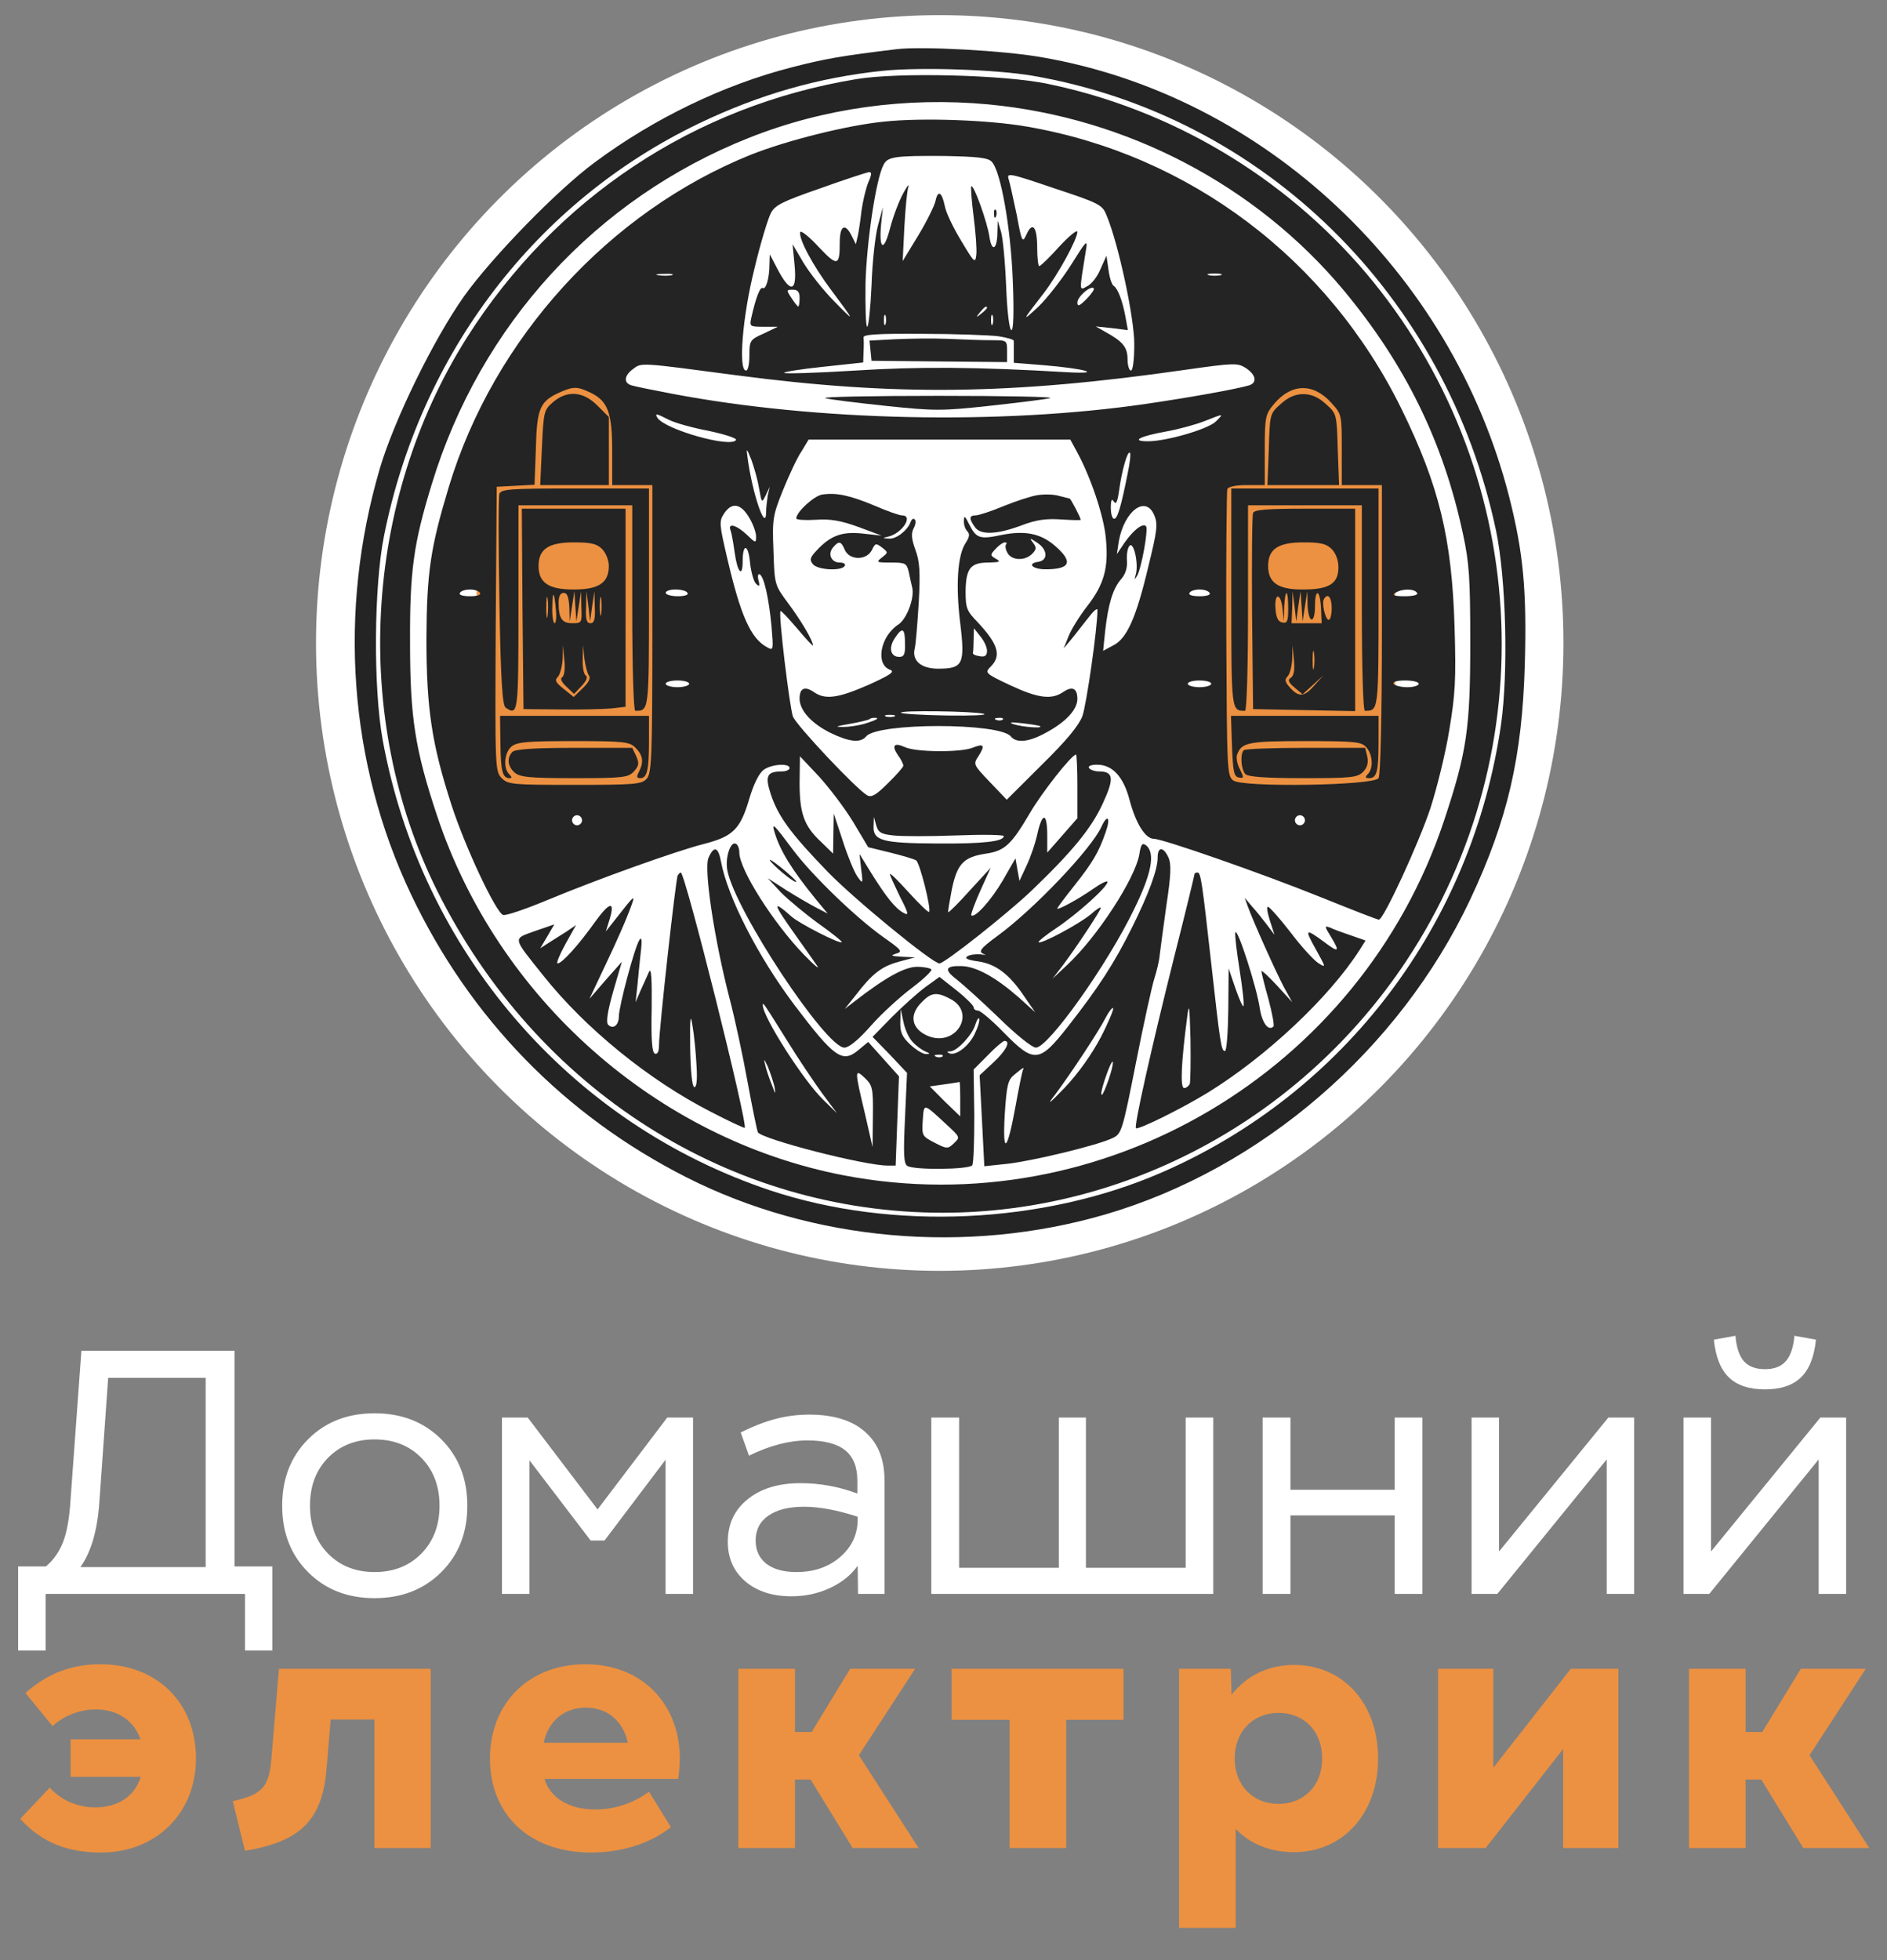 <?xml version="1.0" encoding="UTF-8"?> <svg xmlns="http://www.w3.org/2000/svg" width="52" height="54" viewBox="0 0 52 54" fill="none"><rect x="0" y="0" width="52" height="54" fill="#808080" stroke="none"/> <g clip-path="url(#clip0_5778_28590)"> <ellipse cx="25.896" cy="17.714" rx="17.188" ry="17.297" fill="white"></ellipse> <path d="M13.135 12.823C13.135 11.447 14.249 10.333 15.625 10.333V10.333C17 10.333 18.115 11.447 18.115 12.823V21.905H13.135V12.823Z" fill="#EC9141"></path> <path d="M33.47 12.823C33.47 11.447 34.585 10.333 35.96 10.333V10.333C37.335 10.333 38.45 11.447 38.45 12.823V21.905H33.47V12.823Z" fill="#EC9141"></path> <path d="M24.709 1.355C23.169 1.541 22.708 1.624 21.813 1.856C19.932 2.339 18.013 3.267 16.39 4.473C15.367 5.225 13.559 7.081 12.784 8.167C11.945 9.355 10.866 11.563 10.469 12.9C9.307 16.853 9.612 21.03 11.327 24.64C12.95 28.055 15.551 30.728 18.917 32.435C22.403 34.199 26.646 34.57 30.464 33.456C34.77 32.194 38.561 28.918 40.516 24.779C41.549 22.579 41.946 20.853 42.019 18.31C42.075 16.278 41.983 15.239 41.586 13.679C40 7.48 34.844 2.636 28.711 1.578C27.669 1.392 25.401 1.271 24.709 1.355ZM28.462 2.088C34.807 3.183 39.852 8.12 41.226 14.617C41.503 15.935 41.568 18.496 41.365 19.953C40.571 25.466 37.048 30.115 32.004 32.305C28.73 33.725 24.589 33.911 21.232 32.797C15.689 30.95 11.604 26.199 10.543 20.371C10.285 18.942 10.303 16.167 10.58 14.774C11.585 9.726 14.776 5.55 19.268 3.397C20.937 2.599 22.56 2.134 24.34 1.949C25.364 1.847 27.43 1.912 28.462 2.088Z" fill="#242424"></path> <path d="M23.593 2.181C19.139 2.914 15.302 5.457 12.867 9.299C10.008 13.828 9.686 19.795 12.046 24.538C14.786 30.032 20.116 33.419 26 33.41C31.082 33.401 35.877 30.793 38.745 26.486C42.637 20.621 42.185 12.891 37.63 7.508C35.379 4.863 32.281 3.016 28.877 2.311C27.688 2.06 24.746 1.986 23.593 2.181ZM27.245 2.877C31.054 3.239 34.614 5.104 37.03 8C38.718 10.032 39.769 12.157 40.313 14.7C40.488 15.508 40.516 15.916 40.516 17.726C40.516 20.055 40.424 20.714 39.797 22.598C37.491 29.53 30.371 33.744 23.252 32.38C18.096 31.387 13.707 27.507 12.037 22.45C11.438 20.649 11.3 19.758 11.3 17.726C11.29 15.74 11.392 14.988 11.899 13.336C13.236 8.946 16.427 5.466 20.642 3.796C22.698 2.979 24.976 2.663 27.245 2.877Z" fill="#242424"></path> <path d="M24.368 3.35C23.335 3.452 21.684 3.87 20.697 4.26C16.778 5.837 13.605 9.327 12.369 13.41C11.862 15.09 11.761 15.768 11.751 17.587C11.751 19.526 11.899 20.501 12.443 22.18C12.812 23.322 13.66 25.131 13.863 25.206C13.928 25.234 14.454 25.057 15.034 24.816C16.51 24.203 18.64 23.442 19.406 23.248C20.199 23.043 20.402 22.849 20.651 21.995C20.771 21.596 20.918 21.299 21.047 21.206C21.269 21.048 21.758 21.02 21.758 21.16C21.758 21.206 21.665 21.252 21.555 21.252C21.131 21.252 21.075 21.373 21.241 21.883C21.444 22.487 21.776 22.951 22.809 24.018C23.538 24.77 25.696 26.542 25.889 26.542C26.028 26.542 27.752 25.178 28.416 24.547C29.541 23.47 30.076 22.821 30.39 22.134C30.713 21.438 30.685 21.252 30.279 21.252C30.169 21.252 30.039 21.206 30.012 21.16C29.975 21.104 30.067 21.067 30.233 21.067C30.657 21.067 30.962 21.401 31.128 22.041C31.294 22.672 31.561 23.108 31.792 23.108C32.041 23.108 34.78 24.064 36.412 24.723C37.242 25.057 37.952 25.336 37.998 25.336C38.127 25.336 39.087 23.257 39.419 22.264C39.594 21.716 39.834 20.76 39.935 20.129C40.101 19.136 40.129 18.737 40.083 17.262C40.009 14.83 39.658 13.382 38.626 11.276C36.596 7.137 32.779 4.26 28.306 3.489C27.254 3.304 25.41 3.239 24.368 3.35ZM27.328 4.455C27.577 4.705 27.854 6.274 27.909 7.721C27.946 8.612 27.927 9.095 27.872 9.095C27.817 9.095 27.752 8.594 27.725 7.861C27.697 7.192 27.632 6.506 27.577 6.357L27.494 6.079L27.485 6.422C27.476 6.886 27.328 6.951 27.264 6.515C27.208 6.125 26.83 5.067 26.765 5.132C26.747 5.16 26.775 5.531 26.83 5.967C26.885 6.394 26.922 6.877 26.904 7.016C26.876 7.267 26.848 7.239 26.489 6.636C26.267 6.274 26.064 5.847 26.037 5.68C25.954 5.281 25.843 5.225 25.779 5.54C25.742 5.689 25.53 6.116 25.299 6.496L24.875 7.192L24.921 6.264C24.949 5.754 24.995 5.253 25.032 5.151C25.059 5.049 24.995 5.132 24.884 5.336C24.773 5.54 24.607 5.977 24.524 6.301C24.349 6.97 24.211 6.868 24.285 6.134L24.331 5.707L24.192 6.218C24.119 6.496 24.036 7.239 24.017 7.861C23.989 8.492 23.934 9.002 23.897 9.002C23.86 9.002 23.842 8.464 23.851 7.814C23.879 6.691 24.137 4.928 24.349 4.538C24.46 4.315 24.672 4.288 26.018 4.297C26.922 4.315 27.227 4.343 27.328 4.455ZM23.925 5.03C23.86 5.197 23.777 5.54 23.741 5.8C23.713 6.051 23.667 6.366 23.639 6.496L23.584 6.728L23.455 6.468C23.279 6.134 23.141 6.227 23.141 6.682C23.141 7.332 23.076 7.35 22.56 6.803C22.302 6.524 22.071 6.339 22.053 6.394C21.997 6.561 22.403 7.322 22.892 7.972C23.575 8.891 23.584 8.909 22.984 8.297C22.68 7.99 22.302 7.508 22.136 7.229L21.841 6.728L21.896 7.304C21.97 8.065 21.776 8.093 21.407 7.378L21.213 7.007L21.204 7.285C21.204 7.666 21.103 7.99 21.02 7.935C20.946 7.888 20.826 8.213 20.706 8.742C20.651 8.993 20.66 9.002 21.038 9.002H21.435L21.047 9.188C20.669 9.355 20.651 9.383 20.651 9.791C20.651 10.023 20.614 10.209 20.559 10.209C20.337 10.209 20.466 8.687 20.789 7.406C20.955 6.7 21.167 6.014 21.241 5.875C21.352 5.652 21.564 5.55 22.606 5.188C23.279 4.946 23.879 4.752 23.943 4.742C24.026 4.733 24.026 4.807 23.925 5.03ZM30.5 5.949C30.823 6.728 31.257 8.751 31.257 9.475C31.257 9.902 31.22 10.209 31.165 10.209C31.118 10.209 31.072 10.069 31.072 9.902C31.072 9.568 30.943 9.41 30.473 9.151L30.196 8.993L30.639 9.039L31.081 9.095L31.017 8.742C30.934 8.287 30.805 7.953 30.694 7.879C30.639 7.851 30.574 7.647 30.547 7.434L30.491 7.044L30.325 7.415C30.242 7.619 30.076 7.833 29.956 7.888C29.735 8.009 29.735 8.065 29.929 6.868C29.975 6.58 29.929 6.636 29.523 7.285C29.265 7.693 28.859 8.213 28.619 8.445C28.14 8.891 28.158 8.854 28.758 8.083C29.163 7.554 29.689 6.589 29.689 6.385C29.68 6.32 29.458 6.506 29.191 6.793C28.924 7.09 28.674 7.332 28.638 7.332C28.61 7.332 28.582 7.109 28.582 6.83C28.582 6.246 28.453 6.088 28.287 6.459C28.177 6.7 28.158 6.682 28.02 5.93C27.927 5.503 27.835 5.058 27.798 4.946C27.734 4.752 27.798 4.761 29.053 5.188C30.316 5.605 30.381 5.642 30.5 5.949ZM18.511 7.582C18.419 7.601 18.253 7.601 18.142 7.582C18.023 7.564 18.096 7.545 18.299 7.545C18.502 7.536 18.594 7.554 18.511 7.582ZM33.636 7.582C33.544 7.601 33.396 7.601 33.313 7.582C33.221 7.554 33.295 7.536 33.47 7.536C33.645 7.536 33.719 7.554 33.636 7.582ZM29.938 8.241C29.744 8.436 29.689 8.454 29.689 8.334C29.689 8.176 30.058 7.851 30.141 7.944C30.169 7.963 30.076 8.102 29.938 8.241ZM22.034 8.213C22.034 8.343 22.016 8.445 21.997 8.445C21.979 8.445 21.896 8.343 21.813 8.213C21.665 7.99 21.665 7.981 21.85 7.981C21.988 7.981 22.034 8.046 22.034 8.213ZM27.199 8.482C27.199 8.501 27.125 8.575 27.042 8.64C26.895 8.761 26.885 8.751 27.005 8.603C27.125 8.454 27.199 8.408 27.199 8.482ZM24.404 8.928C24.377 8.993 24.358 8.946 24.358 8.816C24.358 8.687 24.377 8.64 24.404 8.696C24.423 8.761 24.423 8.872 24.404 8.928ZM27.356 8.928C27.328 8.993 27.31 8.946 27.31 8.816C27.31 8.687 27.328 8.64 27.356 8.696C27.374 8.761 27.374 8.872 27.356 8.928ZM27.503 9.262C27.743 9.299 27.946 9.355 27.937 9.392C27.937 9.438 27.937 9.587 27.937 9.735V9.995L28.748 10.06C29.892 10.153 30.445 10.311 29.412 10.255C26.904 10.106 25.317 10.097 23.565 10.209C22.514 10.274 21.638 10.301 21.61 10.274C21.582 10.246 22.062 10.171 22.671 10.106L23.787 9.986L23.796 9.707C23.805 9.55 23.805 9.364 23.796 9.299C23.777 9.215 24.155 9.188 25.419 9.197C26.323 9.197 27.264 9.234 27.503 9.262ZM20.291 10.338C24.672 10.914 27.863 10.877 32.649 10.19C34.023 9.995 34.106 9.995 34.337 10.143C34.614 10.329 34.651 10.543 34.42 10.617C34.033 10.728 32.779 10.951 31.58 11.127C27.549 11.712 22.495 11.601 18.53 10.849C17.995 10.747 17.488 10.645 17.405 10.617C17.174 10.552 17.202 10.338 17.451 10.162C17.681 9.986 17.635 9.986 20.291 10.338ZM16.261 10.812C16.75 11.044 16.87 11.359 16.87 12.427V13.364H17.423H17.977V17.327C17.977 20.881 17.958 21.299 17.82 21.456C17.681 21.605 17.497 21.623 15.837 21.623C14.131 21.623 14.002 21.614 13.826 21.438C13.642 21.252 13.642 21.15 13.66 17.327L13.688 13.41L14.214 13.382L14.73 13.355L14.767 12.352C14.795 11.239 14.878 11.053 15.44 10.803C15.8 10.645 15.911 10.645 16.261 10.812ZM36.68 11.09C36.975 11.415 36.975 11.415 36.975 12.389V13.364H37.528H38.081V17.327C38.081 19.665 38.044 21.354 37.989 21.438C37.86 21.642 34.254 21.698 33.987 21.503C33.811 21.373 33.811 21.197 33.793 17.484C33.784 15.35 33.802 13.54 33.821 13.475C33.848 13.41 34.042 13.364 34.355 13.364H34.853V12.399C34.853 11.48 34.872 11.415 35.102 11.136C35.582 10.561 36.181 10.543 36.68 11.09ZM18.428 11.563C18.585 11.647 19.083 11.786 19.526 11.87C19.968 11.963 20.31 12.074 20.282 12.12C20.153 12.352 18.318 11.833 18.115 11.508C18.041 11.378 18.078 11.387 18.428 11.563ZM33.507 11.61C33.295 11.823 32.142 12.157 31.635 12.157C31.146 12.157 31.404 12.018 32.133 11.888C32.493 11.823 32.963 11.693 33.194 11.601C33.738 11.387 33.728 11.387 33.507 11.61ZM29.671 12.436C30.049 13.123 30.418 14.208 30.473 14.821C30.556 15.638 30.427 16.102 29.956 16.705C29.753 16.965 29.523 17.336 29.449 17.521L29.311 17.865L29.505 17.633C29.615 17.503 29.818 17.234 29.975 17.039C30.122 16.844 30.242 16.733 30.242 16.807C30.242 17.317 29.938 19.424 29.827 19.73C29.726 19.99 29.385 20.408 28.711 21.067L27.743 22.032L27.282 21.549C26.821 21.067 26.812 21.057 26.968 20.825C27.153 20.528 27.116 20.473 26.793 20.603C26.452 20.733 25.235 20.723 24.939 20.584C24.635 20.445 24.561 20.538 24.746 20.807C24.829 20.918 24.893 21.048 24.893 21.095C24.893 21.132 24.7 21.354 24.469 21.577C24.146 21.902 24.017 21.976 23.897 21.911C23.593 21.735 21.951 19.99 21.85 19.74C21.758 19.47 21.444 16.9 21.509 16.835C21.527 16.816 21.73 17.039 21.97 17.317C22.21 17.605 22.403 17.809 22.403 17.781C22.403 17.651 22.081 17.104 21.721 16.621C21.352 16.12 21.343 16.12 21.315 15.183C21.278 14.301 21.297 14.199 21.573 13.512C21.739 13.104 21.961 12.621 22.081 12.445L22.283 12.111H25.889H29.495L29.671 12.436ZM20.918 13.457C20.992 13.865 20.992 13.865 21.103 13.642L21.213 13.41L21.158 13.642C21.14 13.772 21.112 13.976 21.112 14.097C21.112 14.71 20.725 13.587 20.596 12.575C20.559 12.334 20.577 12.343 20.706 12.668C20.78 12.872 20.881 13.225 20.918 13.457ZM31.072 13.058C30.897 13.939 30.796 14.292 30.703 14.292C30.648 14.292 30.611 14.153 30.611 13.986C30.611 13.772 30.639 13.726 30.694 13.819C30.759 13.911 30.796 13.819 30.842 13.494C30.916 12.956 31.072 12.408 31.137 12.473C31.165 12.492 31.137 12.761 31.072 13.058ZM20.642 14.255C20.752 14.431 20.835 14.672 20.835 14.774C20.835 14.969 20.826 14.969 20.577 14.728C20.291 14.459 20.042 14.394 20.134 14.617C20.162 14.691 20.208 14.96 20.245 15.22C20.319 15.768 20.466 15.935 20.466 15.461C20.466 14.951 20.623 14.988 20.669 15.508C20.697 15.758 20.771 16.027 20.835 16.083C20.928 16.176 20.946 16.148 20.9 15.981C20.872 15.87 20.891 15.795 20.937 15.823C21.057 15.897 21.186 16.473 21.26 17.252C21.315 17.902 21.315 17.93 21.149 17.837C20.688 17.596 20.411 16.965 20.042 15.387C19.821 14.44 19.812 14.366 19.95 14.153C20.162 13.828 20.411 13.865 20.642 14.255ZM31.81 14.199C31.912 14.44 31.884 14.635 31.644 15.61C31.312 17.011 31.054 17.596 30.676 17.781L30.399 17.93L30.454 17.392C30.537 16.649 30.666 16.213 30.897 15.953C31.017 15.814 31.072 15.638 31.054 15.433C31.045 15.266 31.072 15.09 31.128 15.034C31.247 14.914 31.386 15.563 31.294 15.842C31.257 15.981 31.257 15.981 31.331 15.87C31.45 15.684 31.653 14.57 31.58 14.496C31.487 14.403 31.229 14.607 30.989 14.951L30.777 15.266L30.832 14.904C30.989 14.06 31.58 13.633 31.81 14.199ZM13.227 16.334C13.264 16.389 13.153 16.426 12.95 16.426C12.747 16.426 12.637 16.389 12.674 16.334C12.701 16.278 12.83 16.241 12.95 16.241C13.07 16.241 13.199 16.278 13.227 16.334ZM18.945 16.334C18.982 16.389 18.871 16.426 18.677 16.426C18.493 16.426 18.345 16.38 18.345 16.334C18.345 16.278 18.465 16.241 18.613 16.241C18.77 16.241 18.917 16.278 18.945 16.334ZM33.332 16.334C33.369 16.389 33.258 16.426 33.055 16.426C32.852 16.426 32.742 16.389 32.779 16.334C32.806 16.278 32.935 16.241 33.055 16.241C33.175 16.241 33.304 16.278 33.332 16.334ZM39.05 16.334C39.087 16.389 38.948 16.426 38.709 16.426C38.423 16.426 38.349 16.399 38.45 16.334C38.635 16.213 38.976 16.213 39.05 16.334ZM18.991 18.839C18.991 18.886 18.843 18.932 18.668 18.932C18.493 18.932 18.345 18.886 18.345 18.839C18.345 18.784 18.493 18.747 18.668 18.747C18.843 18.747 18.991 18.784 18.991 18.839ZM33.378 18.839C33.378 18.886 33.23 18.932 33.055 18.932C32.88 18.932 32.732 18.886 32.732 18.839C32.732 18.784 32.88 18.747 33.055 18.747C33.23 18.747 33.378 18.784 33.378 18.839ZM39.096 18.839C39.096 18.886 38.958 18.932 38.782 18.932C38.607 18.932 38.432 18.886 38.404 18.839C38.367 18.784 38.496 18.747 38.718 18.747C38.93 18.747 39.096 18.784 39.096 18.839ZM29.689 21.67V22.542L29.274 23.016L28.859 23.489V23.025C28.859 22.394 28.73 22.357 28.591 22.951C28.536 23.22 28.398 23.619 28.287 23.851L28.093 24.268L28.038 23.962L27.983 23.647L27.632 24.259C27.31 24.807 26.858 25.308 26.765 25.215C26.747 25.197 26.858 24.89 27.015 24.538L27.3 23.907L26.729 24.528C26.415 24.881 26.148 25.141 26.129 25.131C26.12 25.113 26.166 24.835 26.23 24.5C26.378 23.795 26.553 23.61 27.171 23.517C27.688 23.442 27.872 23.266 28.379 22.403C28.702 21.846 29.532 20.788 29.652 20.788C29.671 20.788 29.689 21.187 29.689 21.67ZM23.51 22.644L23.925 23.34L24.534 23.489C24.866 23.572 25.188 23.665 25.244 23.702C25.345 23.758 25.668 25.048 25.603 25.122C25.576 25.141 25.327 24.899 25.041 24.584C24.755 24.268 24.524 24.036 24.524 24.083C24.524 24.12 24.654 24.398 24.801 24.705C25.041 25.169 25.05 25.234 24.902 25.15C24.681 25.039 24.414 24.705 23.999 24.036L23.685 23.526L23.731 23.944C23.787 24.361 23.777 24.361 23.621 24.139C23.538 24.018 23.353 23.572 23.224 23.164L22.975 22.412L22.966 22.96L22.957 23.517L22.625 23.192C22.154 22.756 22.034 22.403 22.034 21.558L22.044 20.835L22.569 21.392C22.855 21.707 23.279 22.264 23.51 22.644ZM16.04 22.598C16.04 22.672 15.975 22.737 15.901 22.737C15.828 22.737 15.763 22.672 15.763 22.598C15.763 22.524 15.828 22.459 15.901 22.459C15.975 22.459 16.04 22.524 16.04 22.598ZM35.96 22.598C35.96 22.672 35.896 22.737 35.822 22.737C35.748 22.737 35.684 22.672 35.684 22.598C35.684 22.524 35.748 22.459 35.822 22.459C35.896 22.459 35.96 22.524 35.96 22.598ZM24.617 23.016C24.847 23.043 25.622 23.043 26.35 23.016C27.07 22.988 27.66 22.997 27.66 23.034C27.66 23.183 27.098 23.248 25.816 23.238C24.322 23.229 24.054 23.164 24.073 22.756L24.082 22.505L24.146 22.737C24.202 22.932 24.275 22.979 24.617 23.016Z" fill="#242424"></path> <path d="M27.393 5.902C27.393 6.004 27.42 6.032 27.448 5.958C27.476 5.893 27.466 5.81 27.439 5.782C27.411 5.745 27.383 5.8 27.393 5.902Z" fill="#242424"></path> <path d="M24.681 9.345L23.962 9.383L23.989 9.661L24.017 9.939L25.889 9.958L27.752 9.976V9.67C27.752 9.373 27.743 9.373 27.319 9.373C27.07 9.373 26.544 9.355 26.138 9.336C25.733 9.318 25.078 9.327 24.681 9.345Z" fill="#242424"></path> <path d="M22.744 10.97C22.874 11.007 23.63 11.1 24.423 11.183C25.742 11.322 25.963 11.322 27.245 11.183C28.001 11.1 28.767 11.007 28.933 10.97C29.099 10.932 27.725 10.905 25.871 10.905C24.017 10.905 22.606 10.932 22.744 10.97Z" fill="#242424"></path> <path d="M15.237 11.081C14.988 11.294 14.979 11.35 14.933 12.334L14.887 13.364H15.837H16.778V12.427V11.489L16.464 11.174C16.067 10.775 15.625 10.747 15.237 11.081Z" fill="#242424"></path> <path d="M13.762 13.605C13.734 13.689 13.734 15.034 13.762 16.593C13.799 18.774 13.845 19.443 13.937 19.498C14.278 19.721 14.287 19.665 14.287 16.751V13.921H15.855H17.423V16.751C17.423 18.413 17.46 19.582 17.506 19.582C17.884 19.582 17.884 19.61 17.884 16.464V13.457H15.855C14.057 13.457 13.817 13.475 13.762 13.605Z" fill="#242424"></path> <path d="M14.398 16.77L14.426 19.535L15.44 19.545C16.003 19.554 16.63 19.535 16.851 19.517L17.239 19.471V16.742V14.014H15.809H14.38L14.398 16.77ZM16.593 15.127C16.695 15.229 16.778 15.434 16.778 15.591C16.778 16.055 16.501 16.241 15.809 16.241C15.118 16.241 14.841 16.055 14.841 15.591C14.841 15.127 15.118 14.942 15.809 14.942C16.289 14.942 16.446 14.979 16.593 15.127ZM15.09 16.956C15.071 17.104 15.053 17.002 15.053 16.751C15.053 16.491 15.071 16.38 15.09 16.491C15.108 16.612 15.108 16.816 15.09 16.956ZM15.32 16.816C15.339 17.011 15.32 17.169 15.284 17.169C15.247 17.169 15.21 16.974 15.219 16.723C15.228 16.241 15.274 16.278 15.32 16.816ZM15.689 16.723L15.699 17.122L15.763 16.705L15.828 16.287L15.855 16.705L15.883 17.122L15.948 16.705L16.012 16.287L16.021 16.723C16.04 17.16 16.031 17.169 15.772 17.169C15.486 17.169 15.394 17.039 15.394 16.603C15.394 16.427 15.44 16.334 15.533 16.334C15.634 16.334 15.671 16.445 15.689 16.723ZM16.317 16.705L16.381 16.287L16.39 16.723C16.409 17.067 16.372 17.169 16.27 17.169C16.169 17.169 16.132 17.067 16.151 16.723L16.16 16.287L16.215 16.705L16.261 17.122L16.317 16.705ZM16.566 16.909C16.547 17.03 16.529 16.937 16.529 16.705C16.529 16.473 16.547 16.38 16.566 16.491C16.584 16.612 16.584 16.798 16.566 16.909ZM15.496 18.654C15.431 18.691 15.468 18.784 15.606 18.914L15.819 19.118L16.031 18.895C16.16 18.756 16.206 18.654 16.141 18.607C16.086 18.579 16.049 18.375 16.058 18.162L16.067 17.772L16.104 18.143C16.132 18.348 16.187 18.561 16.233 18.617C16.28 18.682 16.224 18.802 16.058 18.96L15.809 19.201L15.533 18.979C15.311 18.802 15.274 18.737 15.376 18.645C15.431 18.579 15.496 18.357 15.505 18.143L15.514 17.772L15.551 18.18C15.579 18.413 15.551 18.617 15.496 18.654Z" fill="#242424"></path> <path d="M13.79 20.473C13.799 21.234 13.845 21.438 14.039 21.438C14.112 21.438 14.112 21.41 14.029 21.327C13.863 21.16 13.9 20.742 14.085 20.575C14.232 20.445 14.491 20.417 15.791 20.417C17.211 20.417 17.349 20.436 17.515 20.603C17.718 20.807 17.746 20.992 17.608 21.262C17.534 21.401 17.543 21.438 17.645 21.438C17.829 21.438 17.884 21.224 17.884 20.436V19.721H15.828H13.78L13.79 20.473Z" fill="#242424"></path> <path d="M14.121 20.714C13.965 20.872 13.983 21.104 14.177 21.28C14.324 21.41 14.583 21.438 15.828 21.438C17.183 21.438 17.312 21.419 17.469 21.252C17.608 21.095 17.617 21.03 17.534 20.835L17.423 20.603H15.828C14.712 20.603 14.195 20.64 14.121 20.714Z" fill="#242424"></path> <path d="M35.296 11.127C34.992 11.396 34.992 11.406 34.964 12.38L34.927 13.364H35.914H36.901L36.864 12.38C36.836 11.406 36.836 11.396 36.532 11.127C36.329 10.942 36.136 10.858 35.914 10.858C35.693 10.858 35.499 10.942 35.296 11.127Z" fill="#242424"></path> <path d="M33.931 16.464C33.931 19.61 33.931 19.582 34.309 19.582C34.356 19.582 34.392 18.413 34.392 16.751V13.921H35.96H37.528V16.751C37.528 18.413 37.565 19.582 37.611 19.582C37.989 19.582 37.989 19.61 37.989 16.464V13.457H35.96H33.931V16.464Z" fill="#242424"></path> <path d="M34.531 14.134C34.503 14.199 34.494 15.433 34.503 16.89L34.531 19.535L35.942 19.563L37.344 19.591V16.798V14.014H35.96C34.927 14.014 34.558 14.041 34.531 14.134ZM36.698 15.127C36.809 15.239 36.883 15.433 36.883 15.628C36.883 16.083 36.624 16.241 35.896 16.241C35.222 16.241 34.946 16.055 34.946 15.591C34.946 15.127 35.222 14.942 35.914 14.942C36.394 14.942 36.55 14.979 36.698 15.127ZM35.499 16.761C35.499 17.113 35.471 17.178 35.342 17.15C35.222 17.132 35.167 17.02 35.149 16.77C35.112 16.324 35.296 16.324 35.342 16.77L35.379 17.122L35.388 16.723C35.416 16.194 35.499 16.222 35.499 16.761ZM35.776 16.705L35.84 16.287L35.868 16.705L35.896 17.122L35.96 16.705L36.025 16.287L36.034 16.677C36.053 17.178 36.237 17.206 36.237 16.705C36.237 16.194 36.375 16.232 36.403 16.751L36.421 17.169H36.006H35.591L35.61 16.723L35.619 16.287L35.674 16.705L35.721 17.122L35.776 16.705ZM36.698 16.751C36.698 16.928 36.661 17.076 36.615 17.076C36.523 17.076 36.412 16.603 36.486 16.501C36.587 16.324 36.698 16.454 36.698 16.751ZM35.573 18.672C35.481 18.728 35.499 18.793 35.674 18.942L35.896 19.127L36.182 18.867L36.468 18.607L36.2 18.904C35.923 19.22 35.767 19.211 35.499 18.886C35.407 18.774 35.407 18.709 35.481 18.635C35.545 18.57 35.601 18.357 35.61 18.143L35.619 17.772L35.656 18.18C35.684 18.45 35.656 18.617 35.573 18.672ZM36.209 18.394C36.191 18.515 36.172 18.422 36.172 18.19C36.172 17.958 36.191 17.865 36.209 17.976C36.228 18.097 36.228 18.282 36.209 18.394Z" fill="#242424"></path> <path d="M33.95 20.556C33.977 21.262 34.005 21.392 34.134 21.419C34.282 21.447 34.282 21.429 34.171 21.197C34.097 21.067 34.06 20.881 34.088 20.798C34.208 20.454 34.392 20.417 35.96 20.417C37.334 20.417 37.519 20.436 37.648 20.584C37.832 20.788 37.851 21.169 37.694 21.327C37.611 21.41 37.62 21.438 37.731 21.438C37.943 21.438 37.989 21.243 37.989 20.436V19.721H35.96H33.922L33.95 20.556Z" fill="#242424"></path> <path d="M34.273 20.668C34.171 20.77 34.199 21.206 34.319 21.327C34.392 21.401 34.881 21.438 35.914 21.438C37.279 21.438 37.417 21.419 37.574 21.252C37.685 21.132 37.712 21.002 37.676 20.835L37.62 20.603H35.969C35.066 20.603 34.3 20.631 34.273 20.668Z" fill="#242424"></path> <path d="M22.662 13.624C22.44 13.652 21.942 14.106 21.942 14.283C21.942 14.32 22.182 14.338 22.477 14.32C22.874 14.292 23.16 14.338 23.648 14.515L24.294 14.756L23.777 14.7C23.206 14.635 22.883 14.756 22.505 15.164C22.32 15.359 22.302 15.424 22.403 15.545C22.532 15.703 23.187 15.74 23.279 15.591C23.307 15.536 23.252 15.498 23.141 15.498C22.91 15.498 22.8 15.266 22.957 15.081C23.113 14.895 23.178 14.904 23.279 15.146C23.409 15.443 23.879 15.443 24.026 15.155C24.119 14.96 24.137 14.96 24.303 15.081C24.478 15.22 24.478 15.22 24.303 15.359C24.137 15.489 24.146 15.498 24.552 15.498C24.949 15.498 24.985 15.517 25.041 15.749C25.069 15.898 25.115 16.083 25.133 16.167C25.216 16.445 24.995 17.048 24.755 17.206C24.257 17.531 24.119 18.301 24.524 18.45C24.672 18.505 24.543 18.589 23.934 18.867C23.086 19.238 22.735 19.285 22.422 19.062C22.173 18.895 22.034 18.96 22.034 19.248C22.034 19.573 22.366 19.934 22.892 20.194C23.418 20.445 23.713 20.473 23.87 20.287C24.183 19.907 27.54 19.907 27.854 20.287C28.011 20.482 28.361 20.445 28.84 20.176C29.375 19.888 29.689 19.545 29.689 19.257C29.689 18.96 29.551 18.895 29.302 19.062C28.979 19.285 28.61 19.238 27.835 18.877C27.144 18.552 27.134 18.533 27.3 18.366C27.605 18.06 27.503 17.744 26.941 17.141C26.636 16.826 26.609 16.751 26.609 16.287C26.618 15.656 26.747 15.498 27.236 15.498C27.549 15.489 27.586 15.48 27.448 15.396C27.282 15.303 27.282 15.285 27.439 15.118C27.522 15.025 27.642 14.942 27.688 14.942C27.743 14.942 27.752 14.969 27.725 14.997C27.697 15.034 27.706 15.136 27.762 15.229C27.872 15.443 28.241 15.461 28.444 15.257C28.564 15.136 28.564 15.081 28.472 14.96C28.361 14.812 28.37 14.812 28.582 14.951C28.877 15.146 28.887 15.443 28.601 15.48C28.296 15.526 28.453 15.684 28.813 15.684C29.495 15.684 29.578 15.48 29.09 15.053C28.693 14.7 28.259 14.607 27.605 14.737C26.996 14.867 26.904 14.83 26.71 14.45C26.599 14.218 26.563 14.19 26.563 14.338C26.553 14.45 26.599 14.58 26.655 14.635C26.729 14.71 26.719 14.793 26.609 14.96C26.387 15.294 26.332 16.13 26.461 17.169C26.599 18.301 26.535 18.422 25.852 18.422C25.382 18.422 25.124 18.199 25.207 17.865C25.235 17.763 25.281 17.197 25.317 16.612C25.364 15.768 25.345 15.461 25.225 15.146C25.115 14.839 25.105 14.691 25.179 14.552C25.235 14.45 25.244 14.338 25.207 14.31C25.17 14.273 25.124 14.301 25.096 14.376C25.013 14.607 24.709 14.849 24.506 14.839C24.312 14.83 24.312 14.821 24.478 14.784C24.866 14.691 25.179 14.199 24.856 14.199C24.783 14.199 24.441 14.079 24.1 13.93C23.409 13.642 23.049 13.568 22.662 13.624ZM24.939 17.726C24.949 18.023 24.912 18.097 24.783 18.097C24.543 18.097 24.478 17.856 24.654 17.587C24.866 17.262 24.939 17.299 24.939 17.726ZM27.199 17.93C27.199 18.06 27.144 18.106 26.996 18.078C26.876 18.06 26.793 18.023 26.812 17.976C26.821 17.939 26.83 17.772 26.83 17.605L26.839 17.308L27.015 17.531C27.116 17.651 27.199 17.828 27.199 17.93ZM27.107 19.665C27.236 19.703 26.784 19.721 26.111 19.712C25.428 19.703 24.856 19.665 24.829 19.637C24.746 19.563 26.83 19.591 27.107 19.665ZM24.644 19.74C24.58 19.758 24.469 19.758 24.414 19.74C24.349 19.712 24.395 19.693 24.524 19.693C24.654 19.693 24.7 19.712 24.644 19.74ZM23.925 19.907C23.722 19.981 23.409 20.027 23.233 20.027C22.984 20.027 23.03 20.009 23.409 19.944C23.685 19.897 23.934 19.832 23.962 19.814C23.98 19.786 24.063 19.767 24.146 19.777C24.229 19.786 24.128 19.842 23.925 19.907ZM27.632 19.823C27.605 19.851 27.522 19.86 27.457 19.832C27.383 19.805 27.411 19.777 27.512 19.777C27.614 19.767 27.669 19.795 27.632 19.823ZM28.665 20.009C28.739 20.074 28.167 20.027 27.937 19.953C27.78 19.897 27.854 19.888 28.167 19.925C28.425 19.953 28.647 19.99 28.665 20.009Z" fill="#242424"></path> <path d="M28.582 13.642C28.407 13.67 27.983 13.809 27.642 13.948C27.31 14.088 26.959 14.199 26.885 14.199C26.701 14.199 26.701 14.292 26.867 14.524C27.024 14.747 27.476 14.728 28.167 14.468C28.555 14.32 28.831 14.283 29.237 14.31C29.532 14.329 29.781 14.338 29.781 14.32C29.781 14.264 29.505 13.735 29.477 13.735C29.468 13.735 29.329 13.698 29.182 13.661C29.025 13.614 28.758 13.614 28.582 13.642Z" fill="#242424"></path> <path d="M30.353 22.774C30.076 23.387 28.481 25.057 27.503 25.772C26.996 26.143 26.941 26.227 27.134 26.292C27.19 26.31 27.144 26.31 27.015 26.292C26.885 26.282 26.729 26.301 26.655 26.347C26.572 26.403 26.673 26.449 26.959 26.486C27.448 26.561 27.817 26.839 28.232 27.461L28.527 27.888L28.075 27.48C27.439 26.923 26.913 26.635 26.517 26.616C26.046 26.598 26 26.709 26.369 26.988C26.544 27.127 27.07 27.6 27.531 28.046C27.992 28.5 28.444 28.862 28.545 28.862C28.887 28.862 30.51 26.589 31.257 25.039C31.736 24.064 31.838 23.508 31.589 23.294C31.478 23.21 31.441 23.248 31.395 23.545C31.275 24.213 30.233 25.818 29.403 26.589L29.006 26.96L29.292 26.589C29.689 26.06 30.334 25.076 30.334 25.011C30.334 24.974 30.205 25.057 30.049 25.197C29.735 25.456 28.684 26.023 28.619 25.957C28.601 25.939 28.813 25.763 29.108 25.568C29.68 25.187 30.519 24.436 30.519 24.296C30.519 24.25 30.344 24.333 30.132 24.482C29.707 24.779 29.136 25.085 29.136 25.029C29.136 25.002 29.348 24.723 29.606 24.398C30.113 23.758 30.279 23.48 30.473 22.913C30.611 22.524 30.519 22.412 30.353 22.774Z" fill="#242424"></path> <path d="M21.343 22.923C21.49 23.424 21.813 23.953 22.486 24.779L22.809 25.169L22.505 25.011C22.339 24.927 21.961 24.705 21.675 24.528L21.158 24.194L21.518 24.584C21.721 24.788 22.191 25.178 22.56 25.447C22.929 25.707 23.215 25.939 23.196 25.957C23.141 26.013 22.016 25.438 21.813 25.252C21.269 24.77 21.287 24.872 21.915 25.753C22.136 26.06 22.394 26.431 22.505 26.589C22.615 26.737 22.449 26.607 22.145 26.292C21.306 25.419 20.374 23.953 20.374 23.489C20.374 23.387 20.337 23.275 20.282 23.248C20.135 23.155 19.978 23.628 20.042 23.971C20.245 25.067 22.754 28.862 23.27 28.862C23.39 28.862 23.657 28.649 23.999 28.259C24.285 27.934 24.792 27.47 25.124 27.22C25.447 26.978 25.686 26.746 25.668 26.709C25.64 26.672 25.465 26.635 25.271 26.635C24.93 26.635 24.395 26.932 23.556 27.582L23.279 27.795L23.575 27.424C24.036 26.821 24.294 26.626 24.764 26.496L25.216 26.375L24.847 26.357C24.561 26.338 24.524 26.329 24.69 26.273C24.884 26.217 24.856 26.18 24.331 25.809C23.575 25.271 22.394 24.129 21.868 23.433C21.315 22.691 21.26 22.644 21.343 22.923Z" fill="#242424"></path> <path d="M19.526 23.628C19.387 23.916 19.683 25.883 20.107 27.517C20.254 28.073 20.476 29.113 20.605 29.828C20.734 30.533 20.863 31.145 20.882 31.192C21.001 31.387 23.823 32.111 24.46 32.111H24.681L24.727 30.876L24.773 29.651L24.349 29.178L23.925 28.705L23.657 28.927C23.215 29.299 22.994 29.141 21.896 27.693C20.891 26.357 20.052 24.723 19.867 23.73C19.793 23.331 19.673 23.294 19.526 23.628ZM21.666 28.63C21.979 29.141 22.431 29.809 22.652 30.115L23.067 30.672L22.689 30.301C22.154 29.79 21.02 28.018 21.02 27.693C21.02 27.6 21.029 27.61 21.666 28.63ZM21.343 29.939C21.38 30.171 21.37 30.162 21.269 29.883C21.195 29.707 21.112 29.456 21.084 29.326C21.038 29.15 21.057 29.169 21.158 29.382C21.223 29.54 21.306 29.79 21.343 29.939ZM24.054 30.756L24.045 31.6L23.833 30.672C23.547 29.475 23.547 29.428 23.833 29.698C24.045 29.902 24.063 29.976 24.054 30.756Z" fill="#242424"></path> <path d="M31.902 23.619C31.902 23.962 31.653 24.63 31.192 25.558C30.713 26.524 30.27 27.21 29.431 28.278C28.638 29.289 28.499 29.299 27.66 28.445C27.337 28.111 27.015 27.841 26.95 27.841C26.885 27.841 26.83 27.804 26.83 27.749C26.83 27.702 26.618 27.489 26.36 27.285L25.889 26.913L25.502 27.192C25.29 27.35 24.875 27.721 24.58 28.018L24.045 28.565L24.524 29.057L24.995 29.558L24.939 30.802C24.893 31.786 24.902 32.055 25.004 32.12C25.188 32.24 26.719 32.222 26.793 32.101C26.83 32.036 26.849 31.424 26.849 30.728L26.83 29.465L27.217 29.076C27.43 28.853 27.642 28.677 27.678 28.677C27.863 28.677 27.725 28.946 27.374 29.271L26.996 29.623L27.061 30.876L27.125 32.129L27.743 32.064C28.435 31.99 30.288 31.544 30.667 31.349C30.906 31.238 30.934 31.145 31.303 29.28C31.515 28.203 31.746 27.155 31.81 26.96C31.875 26.756 31.948 26.459 31.958 26.31C31.976 26.152 32.059 25.54 32.142 24.946C32.271 24.092 32.281 23.804 32.197 23.619C32.059 23.322 31.902 23.322 31.902 23.619ZM26.184 27.517C26.922 27.897 26.341 28.862 25.567 28.538C25.115 28.343 25.041 27.962 25.401 27.609C25.659 27.34 25.816 27.322 26.184 27.517ZM30.335 28.575C30.085 29.048 29.717 29.568 29.348 29.957C28.905 30.421 28.831 30.468 29.071 30.162C29.495 29.596 30.27 28.426 30.464 28.046C30.556 27.869 30.648 27.749 30.676 27.776C30.694 27.804 30.547 28.166 30.335 28.575ZM25.133 28.686C25.225 28.797 25.391 28.918 25.493 28.964C25.631 29.02 25.64 29.039 25.53 29.039C25.447 29.048 25.244 28.927 25.087 28.779C24.856 28.565 24.801 28.435 24.81 28.148L24.82 27.795L24.893 28.138C24.93 28.333 25.032 28.575 25.133 28.686ZM26.885 28.426C26.747 28.779 26.36 29.094 26.166 29.02C26.083 28.983 26.092 28.964 26.194 28.964C26.378 28.955 26.793 28.51 26.876 28.231C26.913 28.111 26.959 28.036 26.978 28.055C27.005 28.083 26.968 28.25 26.885 28.426ZM25.972 29.104C25.945 29.131 25.862 29.141 25.797 29.113C25.723 29.085 25.751 29.057 25.852 29.057C25.954 29.048 26.009 29.076 25.972 29.104ZM30.556 29.725C30.473 29.967 30.39 30.162 30.362 30.162C30.316 30.162 30.39 29.874 30.537 29.484C30.703 29.057 30.713 29.261 30.556 29.725ZM28.186 29.484C28.167 29.53 28.075 29.976 27.983 30.486C27.752 31.749 27.623 31.841 27.688 30.691C27.743 29.892 27.771 29.753 27.955 29.605C28.186 29.41 28.241 29.382 28.186 29.484ZM26.461 30.273V30.756L26.037 30.347L25.622 29.93L26.018 29.874C26.24 29.846 26.424 29.809 26.443 29.809C26.452 29.8 26.461 30.004 26.461 30.273ZM26.102 30.997C26.461 31.331 26.461 31.331 26.286 31.498C26.12 31.656 26.092 31.656 25.751 31.479C25.41 31.303 25.401 31.285 25.428 30.867C25.465 30.384 25.428 30.375 26.102 30.997Z" fill="#242424"></path> <path d="M21.25 23.749C21.444 23.971 21.942 24.361 21.942 24.287C21.942 24.259 21.748 24.083 21.509 23.888C21.26 23.693 21.149 23.628 21.25 23.749Z" fill="#242424"></path> <path d="M18.677 24.111C18.622 24.203 18.161 28.37 18.161 28.779C18.161 28.964 18.124 29.048 18.05 29.029C17.967 29.002 17.94 28.658 17.958 27.786C17.967 26.978 17.949 26.644 17.884 26.774C17.838 26.876 17.737 27.108 17.654 27.285L17.515 27.61L17.561 27.192C17.58 26.96 17.626 26.542 17.654 26.264C17.7 25.893 17.681 25.791 17.617 25.902C17.488 26.097 17.054 27.73 17.054 27.999C17.054 28.241 16.898 28.37 16.759 28.231C16.695 28.166 16.741 27.869 16.898 27.312L17.137 26.496L16.685 27.006L16.243 27.517L16.704 26.542C16.962 26.004 17.248 25.354 17.34 25.104C17.534 24.593 17.525 24.603 16.944 25.345L16.695 25.661L16.787 25.364C16.962 24.816 16.814 24.825 16.409 25.382C15.948 26.032 15.486 26.542 15.367 26.542C15.32 26.542 15.422 26.301 15.579 26.013L15.874 25.484L15.616 25.661C15.468 25.753 15.247 25.893 15.117 25.976L14.887 26.125L15.081 25.8L15.274 25.466L14.739 25.651C14.121 25.874 14.112 25.8 14.979 26.886C16.132 28.333 17.875 29.753 19.581 30.626C20.079 30.886 20.503 31.08 20.522 31.071C20.614 30.969 18.88 24.037 18.76 24.037C18.742 24.037 18.705 24.074 18.677 24.111ZM19.194 29.354C19.221 29.762 19.194 29.967 19.129 29.948C19.074 29.93 19.028 29.503 19.019 28.853C19.009 28.027 19.028 27.897 19.083 28.259C19.129 28.51 19.175 29.002 19.194 29.354Z" fill="#242424"></path> <path d="M32.917 24.083C32.917 24.102 32.668 25.141 32.354 26.375C31.718 28.918 31.247 31.025 31.303 31.08C31.358 31.136 32.529 30.561 33.276 30.106C34.89 29.113 36.633 27.48 37.473 26.162L37.63 25.911L37.233 25.772C37.012 25.698 36.753 25.605 36.661 25.558C36.486 25.494 36.495 25.512 36.689 25.828C36.929 26.227 36.892 26.255 36.486 25.948C35.969 25.568 35.942 25.586 36.255 26.143C36.541 26.663 36.55 26.672 36.329 26.533C36.2 26.449 35.859 26.078 35.573 25.698C35.278 25.317 35.001 25.002 34.946 24.983C34.9 24.965 34.918 25.122 34.992 25.354L35.121 25.753L34.918 25.484C34.807 25.336 34.623 25.104 34.503 24.974L34.3 24.733L34.383 24.965C34.54 25.401 35.158 26.774 35.379 27.192L35.61 27.61L35.185 27.145C34.955 26.895 34.761 26.719 34.761 26.756C34.761 26.793 34.844 27.136 34.955 27.526C35.056 27.907 35.121 28.25 35.093 28.278C34.955 28.417 34.78 28.185 34.715 27.776C34.641 27.229 34.097 25.54 34.042 25.688C34.023 25.744 34.079 26.217 34.162 26.737C34.245 27.257 34.291 27.693 34.263 27.721C34.245 27.739 34.143 27.517 34.042 27.22L33.858 26.681L33.848 27.814C33.839 28.463 33.802 28.955 33.756 28.955C33.655 28.955 33.627 28.779 33.378 26.542C33.129 24.315 33.092 24.037 33 24.037C32.954 24.037 32.917 24.055 32.917 24.083ZM32.788 29.855C32.76 29.92 32.686 29.976 32.631 29.976C32.52 29.976 32.548 29.289 32.714 28.027C32.769 27.6 32.779 27.693 32.806 28.621C32.815 29.234 32.806 29.79 32.788 29.855Z" fill="#242424"></path> </g> <path d="M0.5 45.472V43.154H1.266C1.478 42.974 1.635 42.749 1.738 42.481C1.844 42.211 1.913 41.823 1.944 41.318L2.243 37.211H6.462V43.154H7.504V45.472H6.752V43.911H1.257V45.472H0.5ZM2.215 43.173H5.668V37.958H2.981L2.738 41.383C2.685 42.162 2.511 42.759 2.215 43.173ZM12.159 43.313C11.679 43.79 11.067 44.028 10.322 44.028C9.578 44.028 8.967 43.79 8.491 43.313C8.014 42.837 7.776 42.226 7.776 41.482C7.776 40.737 8.014 40.127 8.491 39.65C8.967 39.173 9.578 38.935 10.322 38.935C11.067 38.935 11.679 39.173 12.159 39.65C12.638 40.127 12.878 40.737 12.878 41.482C12.878 42.226 12.638 42.837 12.159 43.313ZM9.037 40.164C8.707 40.503 8.542 40.943 8.542 41.482C8.542 42.02 8.707 42.46 9.037 42.799C9.371 43.139 9.799 43.309 10.322 43.309C10.849 43.309 11.279 43.139 11.612 42.799C11.945 42.46 12.112 42.02 12.112 41.482C12.112 40.943 11.945 40.503 11.612 40.164C11.279 39.824 10.849 39.655 10.322 39.655C9.799 39.655 9.371 39.824 9.037 40.164ZM16.276 42.44L14.589 40.229V43.911H13.832V39.052H14.542L16.467 41.584L18.388 39.052H19.098V43.911H18.341V40.215L16.659 42.44H16.276ZM21.808 43.977C21.285 43.977 20.861 43.84 20.538 43.566C20.217 43.288 20.056 42.925 20.056 42.477C20.056 41.988 20.238 41.597 20.603 41.304C20.967 41.008 21.455 40.86 22.065 40.86C22.592 40.86 23.112 40.955 23.626 41.145V40.79C23.626 40.413 23.514 40.134 23.29 39.954C23.065 39.773 22.718 39.683 22.248 39.683C21.749 39.683 21.213 39.823 20.64 40.103L20.411 39.463C20.763 39.289 21.086 39.164 21.378 39.089C21.674 39.011 21.981 38.972 22.299 38.972C22.969 38.972 23.481 39.13 23.836 39.444C24.195 39.756 24.374 40.201 24.374 40.781V43.911H23.645L23.635 43.136C23.448 43.397 23.192 43.603 22.864 43.752C22.541 43.902 22.189 43.977 21.808 43.977ZM20.823 42.44C20.823 42.711 20.921 42.924 21.117 43.08C21.316 43.232 21.592 43.309 21.944 43.309C22.433 43.309 22.836 43.17 23.154 42.893C23.475 42.615 23.635 42.27 23.635 41.855V41.785C23.075 41.602 22.581 41.51 22.154 41.51C21.734 41.51 21.407 41.592 21.173 41.757C20.939 41.919 20.823 42.147 20.823 42.44ZM25.664 43.911V39.052H26.43V43.192H29.178V39.052H29.925V43.192H32.673V39.052H33.434V43.911H25.664ZM38.434 43.911V41.748H35.561V43.911H34.794V39.052H35.561V41.042H38.434V39.052H39.196V43.911H38.434ZM40.552 43.911V39.052H41.309V42.743L44.322 39.052H45.033V43.911H44.276V40.206L41.262 43.911H40.552ZM46.393 43.911V39.052H47.15V42.743L50.164 39.052H50.874V43.911H50.117V40.206L47.103 43.911H46.393ZM47.229 36.907L47.823 36.8C47.851 37.12 47.929 37.354 48.056 37.501C48.187 37.647 48.38 37.72 48.636 37.72C48.891 37.72 49.083 37.647 49.21 37.501C49.341 37.354 49.421 37.12 49.449 36.8L50.042 36.907C49.995 37.377 49.858 37.723 49.631 37.944C49.404 38.166 49.072 38.276 48.636 38.276C48.2 38.276 47.868 38.166 47.64 37.944C47.413 37.723 47.276 37.377 47.229 36.907Z" fill="white"></path> <path d="M2.769 45.849C4.338 45.849 5.4 46.921 5.4 48.442C5.4 49.954 4.3 51.036 2.788 51.036C1.86 51.036 1.142 50.758 0.558 50.108L1.372 49.246C1.659 49.581 2.128 49.792 2.625 49.792C3.266 49.792 3.716 49.476 3.879 48.95H1.946V47.916H3.869C3.697 47.409 3.247 47.093 2.635 47.093C2.204 47.093 1.764 47.265 1.448 47.552L0.702 46.643C1.305 46.098 1.984 45.849 2.769 45.849ZM7.477 48.471L7.687 45.974H11.869V50.911H10.319V47.371H9.113L8.998 48.73C8.884 50.146 8.271 50.739 6.75 50.988L6.415 49.62C7.19 49.447 7.41 49.265 7.477 48.471ZM18.688 49.007H15.004C15.157 49.524 15.674 49.849 16.401 49.849C16.976 49.849 17.463 49.667 17.885 49.361L18.488 50.337C17.932 50.777 17.157 51.036 16.287 51.036C14.593 51.036 13.502 49.993 13.502 48.452C13.502 46.921 14.573 45.849 16.133 45.849C17.885 45.849 18.976 47.227 18.688 49.007ZM14.985 48.012H17.301C17.176 47.438 16.765 47.045 16.143 47.045C15.55 47.045 15.1 47.419 14.985 48.012ZM25.314 50.911H23.496L22.338 49.026H21.907V50.911H20.347V45.974H21.907V47.715H22.366L23.429 45.974H25.218L23.668 48.356L25.314 50.911ZM26.223 45.974H30.96V47.38H29.381V50.911H27.822V47.38H26.223V45.974ZM35.66 45.868C37.009 45.868 37.976 46.921 37.976 48.442C37.976 49.964 37.009 51.026 35.66 51.026C35 51.026 34.445 50.797 34.052 50.385V53.112H32.492V45.974H33.918L33.938 46.691C34.34 46.174 34.942 45.868 35.66 45.868ZM35.23 49.696C35.938 49.696 36.435 49.189 36.435 48.442C36.435 47.696 35.938 47.189 35.23 47.189C34.531 47.189 34.024 47.706 34.024 48.442C34.024 49.189 34.531 49.696 35.23 49.696ZM41.152 48.701L43.286 45.974H44.597V50.911H43.076V48.184L40.941 50.911H39.63V45.974H41.152V48.701ZM51.511 50.911H49.693L48.535 49.026H48.104V50.911H46.544V45.974H48.104V47.715H48.563L49.626 45.974H51.415L49.865 48.356L51.511 50.911Z" fill="#EC9141"></path> <defs> <clipPath id="clip0_5778_28590"> <rect width="34.861" height="35.544" fill="white" transform="translate(8.57)"></rect> </clipPath> </defs> </svg> 